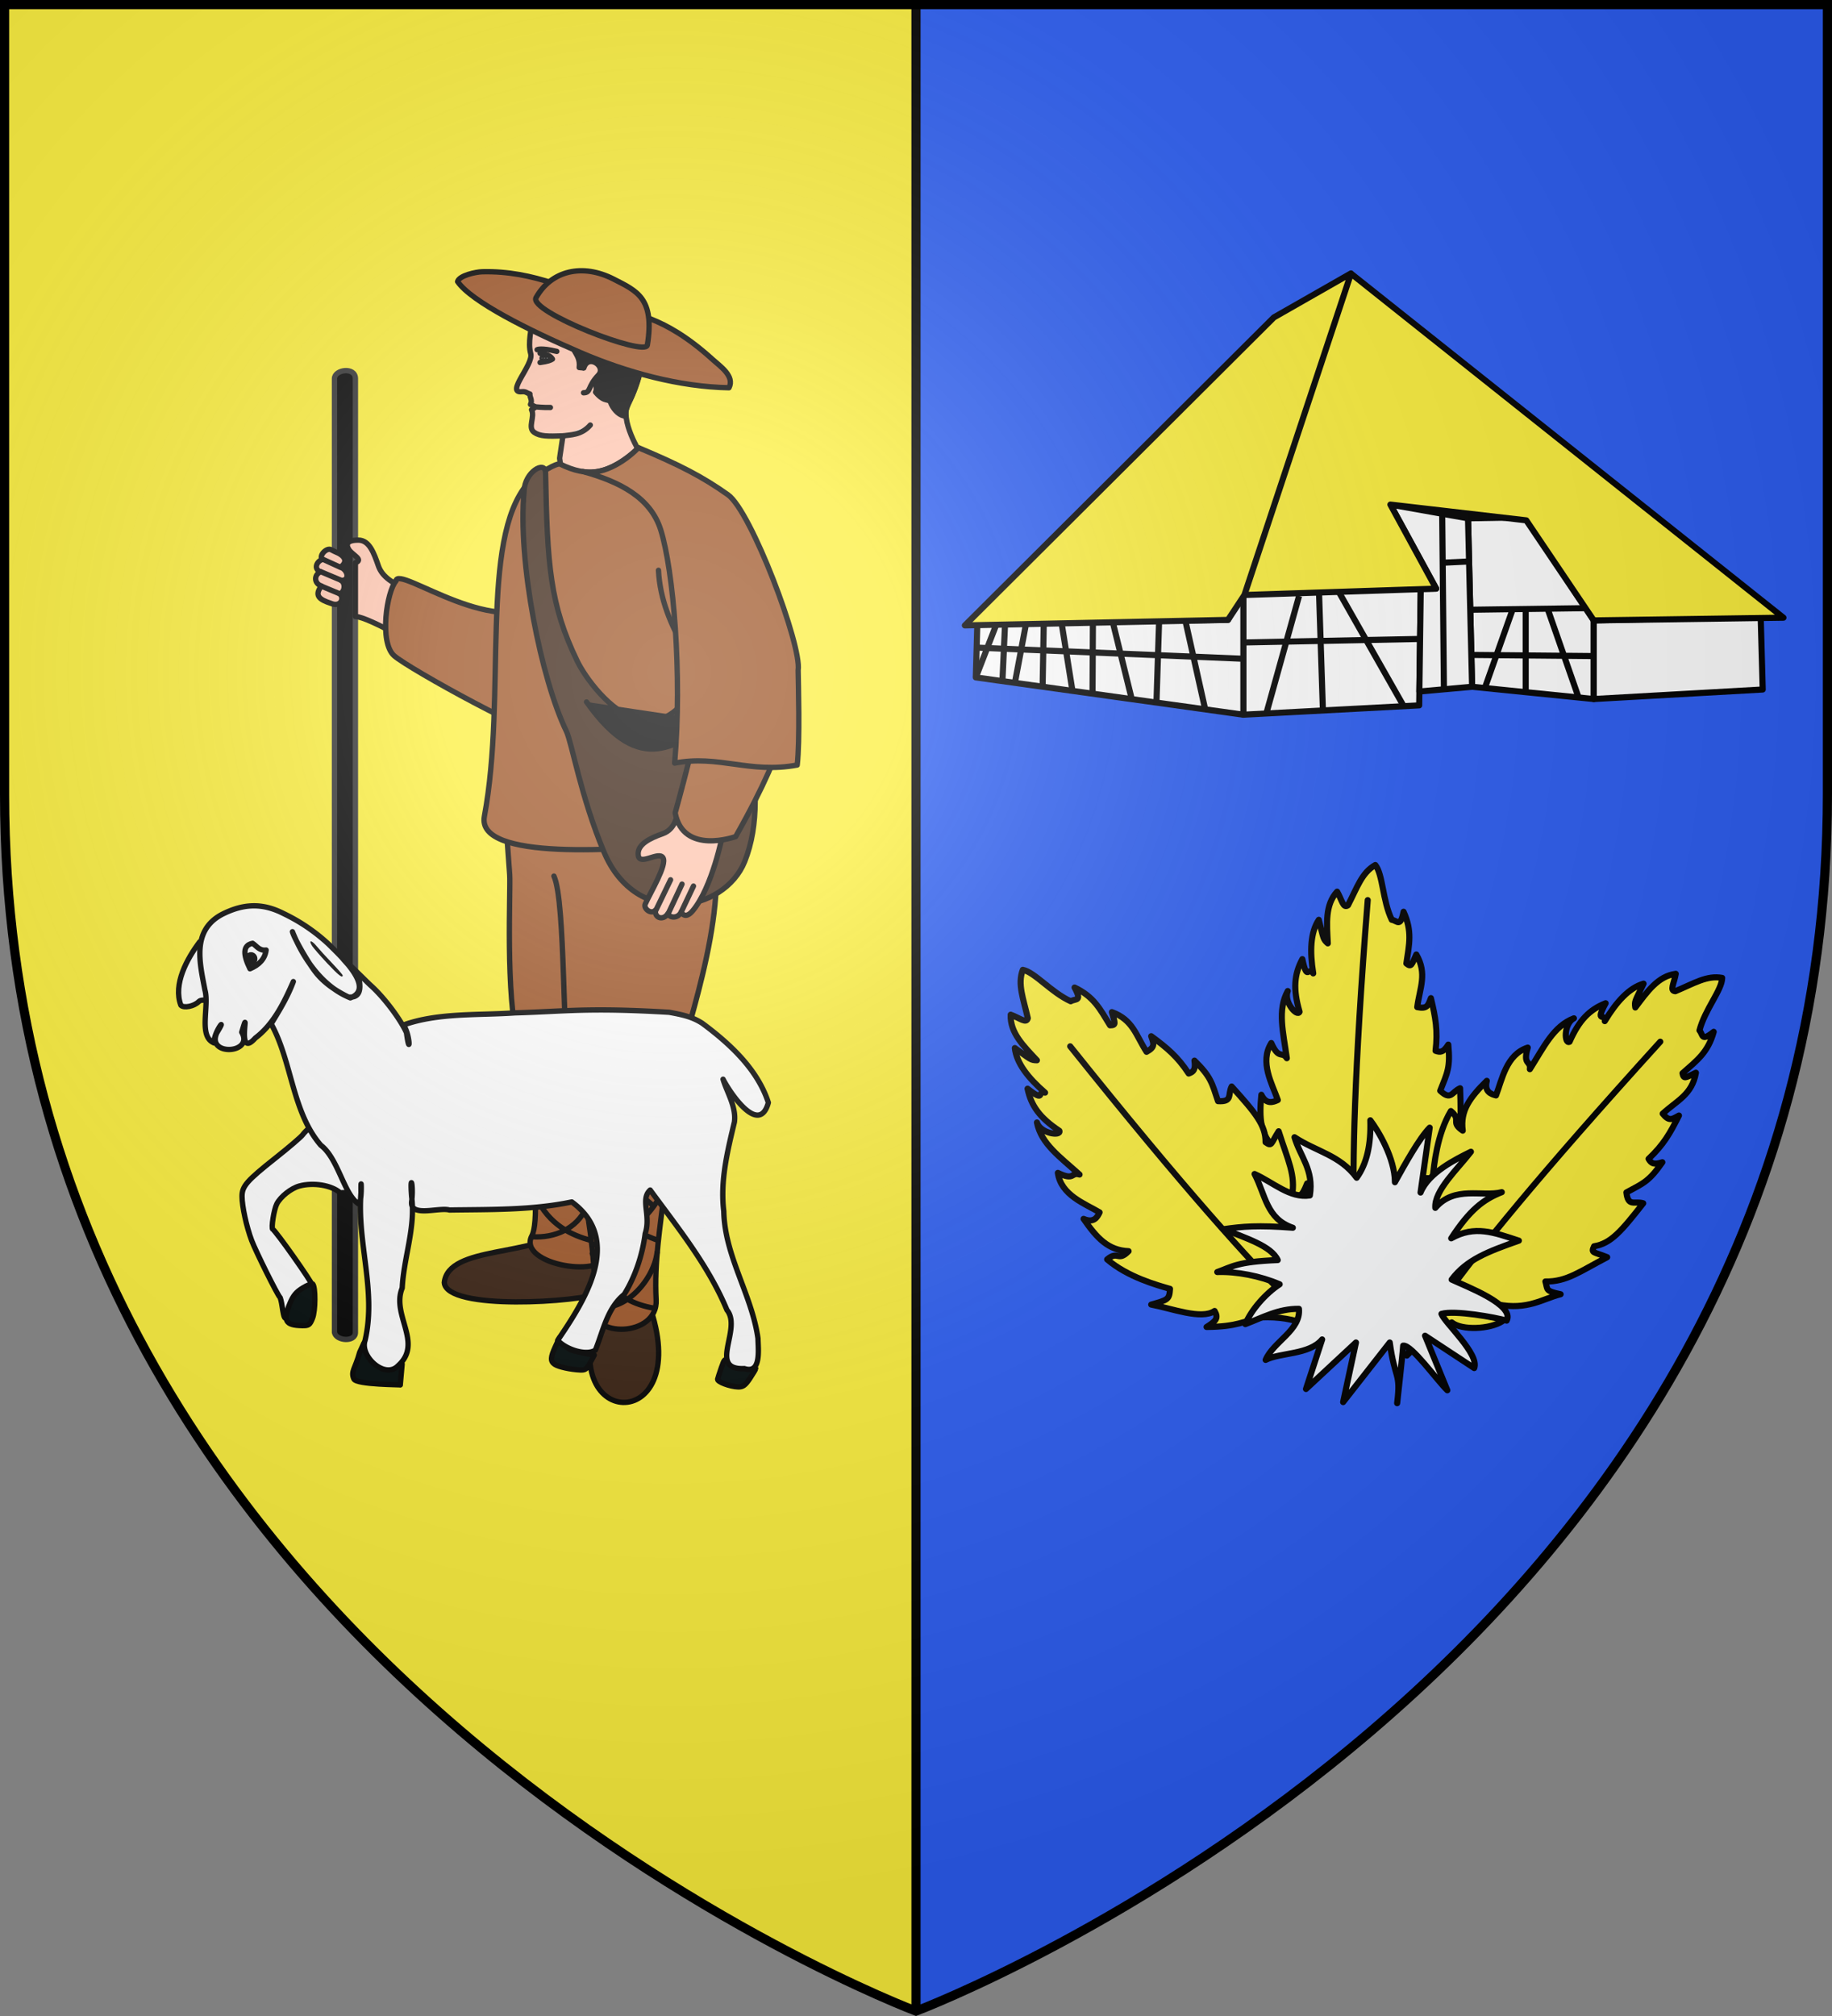 <svg height="660" viewBox="-300 -300 600 660" width="600" xmlns="http://www.w3.org/2000/svg"><rect x="-300" y="-300" width="600" height="660" fill="#808080" stroke="none"/><radialGradient id="a" cx="-80" cy="-80" gradientUnits="userSpaceOnUse" r="405"><stop offset="0" stop-color="#fff" stop-opacity=".31"/><stop offset=".19" stop-color="#fff" stop-opacity=".25"/><stop offset=".6" stop-color="#6b6b6b" stop-opacity=".125"/><stop offset="1" stop-opacity=".125"/></radialGradient><path d="M-298.5-298.5H0v657S-298.5 246.291-298.5-39.957z" fill="#fcef3c"/><path d="M298.5-298.5H0v657S298.5 246.291 298.5-39.957z" fill="#2b5df2"/><path d="M0 358.398V-298.5" fill="none" stroke="#000" stroke-width="3"/><g stroke-linejoin="round"><g stroke-linecap="round" stroke-width="1.75"><path d="M-115.634-157.31c-4.938.182-7.553.179-9.429-1.155-2.228-1.585.366-5.09-.86-7.385 1.79-.944 1.25-1.005-.338-1.743.76-1.455-.323-2.36-.174-3.416-1.11-.33-1.305-.891-2.653-.749-5.473.58 3.918-8.93 2.905-12.458-1.015-3.528.273-8.532.64-11.023.432-2.938 4.627-9.546 20.043-5.81 15.417 3.735 15.352 3.586 16.568 8.98 1.216 5.396-2.262 19.014-5.306 24.204-3.044 5.19 4.123 16.542 4.123 16.542l-5.158 9.906h-20.286l-1.161-8.564z" fill="#fec3ac" stroke="#000"/><path d="M-110.928-190.95c-4.258 5.521 1.304 5.798.629 11.273l1.513.14c.726-2.329 1.8-2.767 4.04-1.639.594.3 2.57 2.253.294 4.483-1.62 1.589.39 3.088-.489 5.078 3.28 3.922 4.397 1.512 5.14 3.916 1.042 2.161 2.838 3.885 4.832 3.972-1.077-3.314 4.747-8.017 5.877-22.29z" stroke="#000"/><path d="M-108.786-179.536c1.395-4.723 7.444-.481 4.761 2.336-3.656 3.84-2.386 5.786-4.864 5.786" fill="#fec3ac" stroke="#000"/><path d="M-190.455-176.048c0-3.003 6.853-3.961 6.853 0l-.001 312.292c-.004 3.223-6.272 2.814-6.852 0v-312.292z" stroke="#313131"/><g stroke="#000"><path d="M-160.304-86.805s-18.875-11.27-23.298-11.36v-17.596c2.682-.993-.624-2.347-2.031-4.14-1.215-1.846-.85-3.282 3-3.275 3.619.007 5.095 4.25 6.575 8.475 2.598 7.412 14.93 8.587 22.306 12.658 1.616 3.358-2.794 11.82-6.552 15.238z" fill="#fec3ac"/><path d="M-170.314-109.773c-2.949 3.226-5.581 20.062-.59 24.458 4.816 4.243 46.966 27.522 53.346 27.191l-2.964-46.471c-15.004 15.92-49.491-10.84-49.792-5.178z" fill="#9d5324"/><path d="M-103.64 128.929h16.852c13.417 41.275-32.228 39.235-16.851 0z" fill="#371f0f" fill-rule="evenodd"/><path d="M-103.613 101.27c4.308 3.233 12.063 20.284 1.038 21.903-7.629 3.218-51.196 5.987-51.915-3.277 1.305-12.254 29.66-8.341 39.802-17.591z" fill="#371f0f"/><path d="m-102.443 26.826 1.284 83.147c.14 9.02-29.625 4.161-24.655-5.383 4.27-8.2-4.599-61.13.368-77.764z" fill="#9d5324"/><path d="M-83.446 47.052c6.504 33.189-2.984 53.153-1.658 78.49.644 12.292-21.88 12.668-20.64 1.986 2.712-23.378-9.79-55.093-4.823-78.281z" fill="#9d5324"/><path d="M-134.298-30.5h66.542c8.274 24.664-7.118 65.436-10.034 79.366-2.05 9.794-31.942 12.923-35.585-.34-7.077 2.356-15.29-.646-16.778-6.193-4.473-16.68-2.556-50.971-2.922-56.003z" fill="#9d5324"/><path d="m-50.255-102.887-12.347-35.412c-6.22-3.673-12.36-5.926-28.226-15.048-9.72 8.884-16.662 9.739-25.77 5.253-1.206-.244-6.085 2.366-10.532 6.31-15.948 18.644-6.833 69.302-14.232 109.04-2.719 14.6 44.177 11.141 68.552 8.8l14.725-53.067z" fill="#9d5324"/><path d="M-102.184-21.057c-7.573-18.046-10.533-35.842-12.32-39.536-8.188-16.918-16.02-55.368-13.844-78.648.136-6.231 6.946-10.196 7.023-6.034.565 30.467 1.468 43.32 10.4 61.742 4.749 9.795 33.035 47.664 48.204-19.252 2.68 27.875 16.303 60.684 6.628 84.815-6.7 16.708-35.548 22.04-46.091-3.087z" fill="#371f0f"/><path d="M-113.442 48.283c-2.447-4.031-1.224-53.01-5.14-61.465" fill="none"/><path d="M-107.906-70.191c18.194 25.616 29.762 13.074 42.338 6.341"/><path d="M-63.325-26.828s-3.352 17.375-9.862 25.061c-.735.868-2.404 2.507-3.743.375-1.127 2.287-3.928 1.862-4.316.45-1.245 2.187-4.261 1.865-4.146-1.042-1.426 1.499-3.917-.628-3.301-2.011 1.74-3.908 7.239-12.89 5.826-15.197-1.413-2.308-7.628 2.8-8.1-.776-.473-3.576 3.812-5.611 8.043-7.106 4.232-1.495 4.7-6.34 4.7-6.34s10.35 2.89 14.9 6.586z" fill="#fec3ac"/><path d="M-62.814-138.404c8.07 4.413 24.228 53.682 22.922 61.053-1.306 7.372-.338 17.955-19.168 51.23 0 0-17.188 6.24-19.815-7.749 0 0 8.528-30.363 9.393-41.06.407-5.028-13.9-18.84-14.86-38.364" fill="#9d5324"/><path d="M-194.736-108.152c-2.467-.848-2.475-3.713-.274-4.636-2.468-.928-1.168-3.524.51-4.003-1.132-1.435 1.567-4.062 2.977-3.228.543.321.848.434 2.232 1.07.417.191 4.25 2.08.81 4.648 2.392.816 3.237 4.433.18 4.323 1.653.943 1.183 4.047-.528 4.32 1.762 1.336.48 4.583-2.766 3.196-3.898-1.256-5.524-2.58-3.141-5.69z" fill="#fec3ac"/><path d="M-123.108-184.337c2.866.37 3.646 1.241 4.04 1.891-.577.373-1.374.747-4.049 1.121" fill="#fff"/><path d="M-122.475-182.742c0 .353.348.638.447.638.09 0 .312-.286.312-.638 0-.352-.21-.637-.312-.637-.092 0-.447.285-.447.637z" fill-rule="evenodd"/><path d="M-115.634-157.31c2.364-.35 6.097-.203 8.96-3.537m-18.005-5.956s2.642.265 4.944.21m-4.343-18.924s1.168-.686 6.434.559" fill="#fff"/><path d="M-110.11-184.673c-16.802-7.242-35.57-16.614-40.02-23.15.56-1.988 5.933-3.154 8.09-3.21 16.956-.437 30.922 6.687 42.48 11.46 6.5 2.685 16.466 2.25 33.137 17.42 2.192 1.996 7.13 5.293 5.184 9.097-16.168-.277-33.55-5.013-48.871-11.617z" fill="#9d5324"/><path d="M-124.442-202.54c-2.554 4.567 35.827 19.452 36.46 15.516 2.467-15.357-3.431-17.707-11.065-21.607-10.178-5.2-20.4-2.841-25.395 6.09zM-109.087-145.63c7.225 1.535 15.156-4.551 18.16-7.816 13.634 5.704 21.007 9.523 29.335 15.416 7.631 5.4 24.26 49.522 22.988 57.473.06 4.256.62 23.003-.302 31.013-15.558 2.92-25.698-3.426-40.145-.627 2.52-29.185-.43-63.136-4.53-76.292-3.325-10.671-13.447-15.824-25.506-19.166z" fill="#9d5324"/><path d="m-85.306-1.76 4.926-10.207M-80.976-1.269l4.343-9.29" fill="#fff"/><path d="m-76.832-1.557 3.952-8.35" fill="#fec3ac"/><path d="m-194.23-116.883 5.64 2.57" fill="#fff"/><path d="m-195.035-112.868 6.686 2.81" fill="#fec3ac"/><path d="m-194.793-108.13 6.364 2.65M-111.79 35.81c3.291 1.41 6.837 2.63 8.346 5.371" fill="#fff"/><path d="M-107.49 97.93c7.5-1.757 10.233-3.397 16.436-6.767m4.671 3.308c-6.812-5.777-11.907-10.41-14.752-17.278m-10.664-12.588c-5.507-1.345-11.844-2.228-14.83-10.247m.62 10.815c3.937.95 11.002-1.735 14.406-5.54m2.339 28.478c-5.267-2.48-10.139-8.285-16.326-15.816m.854 12.205c6.04-1.3 12.965-2.615 14.1-8.36m4.153 29.959c-6.128-1.709-13.596-4.803-18.212-14.629m-.895 13.422c7.15.443 14.466-2.546 17.58-9.516m1.987 14.978c2.899 6.006 5.875 15.587 20.507 17.963m-24.615-48.387c3.196 7.066 4.346 18.318 25.618 26.138m-27.27-42.496c7.757 17.58 19.601 18.724 30.04 18.614m.275-19.705c-6.078 12.46-16.426 16.226-28.357 17.99m3.882 27.104c7.688-1.851 17.97-6.238 23.632-18.934m-23.537 38.729c9.645 3.365 19.908-7.993 21.06-17.361" fill="none"/></g></g><g stroke="#000" stroke-linecap="round" stroke-width="1.73"><path d="m-160.761 148.46-4.344 1.26c-2.832-1.038-5.144-3.063-6.878-6.023l-1.17-1.999-1.368 2.998c-1.467 5.378-2.949 6.097-1.877 8.613.81 1.903 15.703 1.823 15.029 1.944zM-99.843 148.029l1.314-2.451-2.454-.454c-5.135-.95-6.015-1.331-7.401-3.216l-1.424-1.935-1.32 2.86c-1.614 3.495-1.658 4.758-.199 5.749 1.203.817 5.142 1.684 8.257 1.817 1.665.07 2.083-.236 3.227-2.37zM-48.099 153.117c1.034-1.553 1.88-2.984 1.88-3.18 0-.194-1.767-.488-3.927-.652-2.497-.189-4.332-.732-5.037-1.492-1.049-1.128-1.167-1.028-2.166 1.846-.58 1.671-1.126 3.355-1.211 3.74-.189.855 3.993 2.43 6.652 2.507 1.542.044 2.307-.511 3.81-2.769z" fill="#000909" transform="matrix(1.011 0 0 1.011 -5.763 -3.552)"/><path d="M-226.64 31.117c1.232-1.23 3.844.771 3.289-2.898 1.064-5.568 6.157-11.303-2.998-16.447-4.092 5.454-8.668 13.7-6.094 20.529 1 1.018 4.26.353 5.802-1.184zM-196.116 128.131c.777-1.517 1.939-2.644 3.669-3.559 1.392-.736 2.532-1.487 2.532-1.668 0-.892-11.837-17.644-12.754-18.05-.6-.265.385-6.467 1.309-8.247 1.22-2.351 4.61-5.037 7.289-5.772 4.53-1.244 10.455-.27 13.218 2.176 20.898.135-5.222-20.042-7.883-21.853-.587-.758-3.448 1.958-4.252 3.082-.502.7-4.473 4.095-8.826 7.544-9.282 7.353-10.82 9.114-10.82 12.386 0 3.234 1.438 9.829 3.111 14.272 1.336 3.547 8.42 17.788 9.141 18.379.186.152.518 1.49.737 2.971.62 4.195.96 4.684 1.725 2.482.368-1.057 1.18-2.922 1.804-4.143z" fill="#fff" transform="matrix(1.011 0 0 1.011 -5.763 -3.552)"/><path d="M-162.109 149.054c8.3-7.349-2.235-16.43 1.365-25.178.506-9.959 4.371-19.55 3.057-29.595-.62-7.858.642-4.183.045 1.246-1.02 5.762 8.844 2.07 12.196 3.076 13.134-.201 26.742.097 39.643-2.615 16.986 12.452 3.87 32.351-4.57 44.803 2.675 2.974 9.3 5.126 12.208 3.177 2.558-6.28 3.797-13.541 9.343-18.048 3.475-5.597 5.88-12.534 6.796-19.687 1.96-5.896-1.71-11.077 1.616-14.103 9.081 12.38 18.952 24.579 24.868 38.86 5.036 6.124-6.355 19.509 5.647 18.958 5.571 1.853 4.442-6.325 4.405-9.74-1.977-14.202-10.8-26.631-11.077-41.22-1.21-9.797 1.192-19.411 3.432-28.842.71-4.894-2.541-9.893-3.667-13.896 2.448 4.766 11.732 18.329 14.672 7.578-3.5-10.795-12.448-19.052-21.362-25.664-3.272-2.133-6.355-2.77-10.761-3.592-26.432-1.567-33.587-.28-50.02.194-11.686.826-24.839-.105-36.03 3.91 2.38 3.732 2.012 10.64.95 2.529-2.058-4.566-7.451-11.676-11.664-15.397-.559-.493-5.84-5.776-8.9-8.562-.755-.686 5.718 6.29 5.102 6.155 1.025 4.7-.256 6.542-3.371 6.228-1.923-.946-6.39-3.232-9.697-6.957-2.548-2.707-7.784-11.822-8.421-14.19 3.508 8.742 9.768 17.832 18.764 21.42 8.232-3.093-3.204-13.56-7.002-17.348a58.448 58.448 0 0 0-14.712-9.99c-6.875-3.493-13.031-3.187-19.97.365-9.738 5.272-7.12 15.564-5.419 24.458 1.465 5.27-2.25 15.043 2.985 17.122-.34-3.427 4.67-9.466.865-3.291-3.529 7.65 12.152 6.817 8.071-.195 3.123-10.579-2.239 9.315 4.403 1.882 6.027-4.53 9.42-11.746 12.308-18.269-1.957 5.313-4.961 10.009-7.18 13.689 6.728 12.1 6.776 28.534 16.083 39.303 5.832 4.429 7.488 16.356 12.496 19.128 1.023-2.946.415-10.756.523-3.77-1.365 16 5.059 31.912 1.31 47.865-1.772 5.006 6.374 12.633 10.67 8.203z" fill="#fff" transform="matrix(1.011 0 0 1.011 -5.763 -3.552)"/><path d="M-192.832 15.361c-2.232-2.381-4.434-4.903-4.895-5.604-1.358-2.065-.309-2.105 1.38-.053.853 1.037 3.133 3.54 5.067 5.562 1.933 2.022 3.515 3.845 3.515 4.05 0 1.055-1.39-.03-5.067-3.955z" stroke="none"/><path d="M-189.787 133.64c.97-2.401 1.012-10.091.06-11.075-.23-.239-1.676.329-3.214 1.261-2.124 1.288-3.122 2.48-4.154 4.962-2.354 5.66-1.548 7.156 3.91 7.25 2.198.038 2.5-.176 3.398-2.397z" fill="#000909" transform="matrix(1.011 0 0 1.011 -5.763 -3.552)"/><path d="M-210.055 20.485c-2.215-4.507-2.437-7.61.852-8.245 1.34.885 2.16 2.464 4.378 2.183-.375 2.873-2.262 4.804-5.23 6.062z" fill="#fff" transform="matrix(1.011 0 0 1.011 -5.763 -3.552)"/><path d="M-208.519 17.258a1.204 1.286 0 1 1-2.408 0 1.204 1.286 0 1 1 2.408 0z" transform="matrix(1.011 0 0 1.011 -5.763 -3.552)"/></g><g stroke="#000" stroke-width="1.999"><g fill="#fff"><path d="M107.217-111.233v40.143l57.519-3.049.509-38.11z" stroke-linecap="round" transform="matrix(1.001 0 0 1.001 -.1 5.138)"/><path d="m107.217-71.09-87.55-12.195.51-17.785 81.998-1.022 5.042-9.141zM180.713-135.315l1.337 55.092 39.801 4.007v-25.71l-22.409-33.723z" stroke-linecap="round" transform="matrix(1.001 0 0 1.001 -.1 5.138)"/><path d="m182.05-80.223-17.265 1.554.46-33.58 5.047-.068-14.98-27.489 25.4 4.49 1.338 55.093" stroke-linecap="round" transform="matrix(1.001 0 0 1.001 -.1 5.138)"/><path d="m216.916-76.626-10.041-28.748m-20.65 25.533 8.903-25.155M114.873-72.04l10.555-37.875m47.118-10.883 8.307-.398m-8.016 42.683-.58-58.794m9.722 46.671 39.538.371m-21.934-15.404v26.871m19.263-27.125-37.505.51m-42.99-5.986 21.559 37.95m-52.567-21.267 57.67-1.147m-33.04-14.9 1.275 38.715M29.282-101.721l-.893 19.357m7.781-18.847L32.47-81.6m9.44-19.74-.382 20.886m6.123-21.14 3.572 22.286m6.761-22.414-.127 23.815m6.505-23.942 6.251 25.343m8.164 1.4.893-27.507m8.42.127 6.633 29.673m-68.262-27.976-6.794 17.503m-.048-9.761 87.13 3.643" transform="matrix(1.001 0 0 1.001 -.1 5.138)"/><path d="m276.472-103.08.66 23.75-55.281 3.114v-25.71z" stroke-linecap="round" transform="matrix(1.001 0 0 1.001 -.1 5.138)"/></g><path d="m107.551-110.237 62.741-2.08-14.98-27.489 44.465 5.154 22.074 32.726 62.06-.889L142.416-215.36 107.55-110.237l-5.376 8.145-86.085 1.799 101.1-100.73 25.226-14.39" fill="#fcef3c" stroke-linecap="round" transform="matrix(1.001 0 0 1.001 -.1 5.138)"/></g><g stroke="#000" stroke-linecap="round" stroke-width="1.984"><path d="M152.967 144.17c.719-10.357 4.232-17.588 4.232-17.588 4.305-.078 10.973-6.326 12.318-10.773.31-1.023-4.39.734-4.742-3.22 8.783-4.728 10.167-10.961 13.622-15.688-4.666 2.5-4.178 1.458-6.462 0 5.397-4.345 6.5-9.777 10.297-18.908-4.638 1.472-4.89 2.489-5.555 0 3.633-4.195 3.627-9.497 3.23-20.923-2.727 1.18-2.928 4.14-6.46.81 2.347-5.92 3.334-7.548 2.626-14.991-1.581 2.524-2.557 2.6-4.138 2.015.775-6.604-.001-10.797-1.511-17.1-.938 2.43-1.186 3.567-4.44 2.92.814-6.303 3.336-10.798-.302-17.1-1.58 3.525-1.65 4.178-3.23 2.918.942-6.302 1.964-10.496-.908-16.799-1.06 5.204-1.986 2.915-3.835 2.618-3.016-6.245-2.868-14.762-5.346-17.796-4.391 2.45-5.872 7.273-8.88 13.07-1.58 1.153-1.952-1.707-3.533-4.426-3.959 4.329-3.353 10.331-3.022 16.799-1.58-1.366-1.348-1.525-2.929-7.647-2.744 4.114-2.95 10.192-1.813 17.402-1.58-2.473-1.953 2.911-3.533-4.633-2.673 4.97-3.058 9.725-.907 17.1-.718 1.803-5.275-3.222-3.835-6.743-3.429 6.17-1.462 13.371-.302 21.828-1.581-2.48-2.557.684-5.045-4.935-3.9 6.212.308 13.306 2.116 18.513-1.58.74-3.766 1.54-5.346-1.714-.718 7.612-.446 12.981 4.44 17.401-5.045.51-2.325-2.41-7.067-2.41 1.427 8.723 7.106 16.88 9.484 20.414-2.387 2.474-2.743 2.357-7.972 0 4.377 5.332 9.252 14.264 14.434 14.784-.485 2.668-1.703 2.797-5.347 2.317 7.738 6.352 10.599 6.357 15.435 8.85 9.703 7.385 12.477 15.46 14.226 23.636z" fill="#fcef3c" fill-rule="evenodd" transform="matrix(1.008 0 0 1.008 -3.147 -1.252)"/><path d="M149.895-4.033c-8.98 112.983-2.07 119.872-2.061 119.88" fill="none" transform="matrix(1.008 0 0 1.008 -3.147 -1.252)"/><path d="M162.606 143.886c7.23-7.474 14.583-10.762 14.583-10.762 3.348 2.698 12.485 2.185 16.383-.36.897-.585-3.836-2.25-1.556-5.505 9.776 2.006 14.856-1.882 20.55-3.29-5.185-1.074-4.14-1.56-4.95-4.14 6.936.13 11.285-3.324 20.08-7.886-4.5-1.845-5.35-1.227-4.254-3.56 5.488-.886 8.902-4.95 15.966-13.958-2.85-.843-4.913 1.295-5.472-3.52 5.616-3.03 7.422-3.644 11.679-9.8-2.839.92-3.635.353-4.47-1.108 4.853-4.562 6.962-8.272 9.87-14.067-2.286 1.26-3.21 1.973-5.284-.609 4.687-4.307 9.518-6.134 10.795-13.293-3.484 1.688-3.958 2.144-4.357.166 4.787-4.224 8.273-6.782 10.138-13.45-4.168 3.307-3.401.96-4.626-.452 1.717-6.716 7.322-13.146 7.38-17.058-4.944-.937-9.188 1.81-15.23 4.322-1.955-.13-.395-2.558.148-5.654-5.825.78-9.231 5.765-13.148 10.932-.33-2.06-.05-2.031 2.687-7.734-4.755 1.393-8.833 5.917-12.61 12.169.384-2.908-3.373.979.281-5.814-5.253 2.095-8.614 5.491-11.721 12.519-1.713.921-1.964-5.848 1.41-7.622-6.605 2.529-9.742 9.306-14.307 16.526.388-2.911-2.4-1.114-.682-7.012-6.994 2.26-8.344 10.39-10.317 15.538-1.688-.446-3.878-1.233-2.99-4.74-5.459 5.372-8.712 9.66-7.82 16.176-4.192-2.842-.226-3.336-3.859-6.374-4.531 7.596-5.442 17.484-5.898 21.715-3.425.365-3.621.047-6.108-5.108-.084 6.889-2.11 16.855 1.525 20.573-2.092 1.734-3.109 1.052-5.59-1.651 1.83 9.824 4.02 11.662 6.116 16.67 2.672 11.874-.41 19.837-4.342 27.221z" fill="#fcef3c" fill-rule="evenodd" transform="matrix(1.008 0 0 1.008 -3.147 -1.252)"/><path d="M244.945 41.95c-80.082 88.134-79.227 98.72-79.226 98.733" fill="none" transform="matrix(1.008 0 0 1.008 -3.147 -1.252)"/><path d="M141.206 140.484c-6.129-8.395-8.1-16.185-8.1-16.185 3.247-2.818 4.326-11.877 2.489-16.146-.423-.981-2.89 3.376-5.71.572 3.68-9.249.721-14.91.32-20.745-1.963 4.904-2.26 3.793-4.95 4.14 1.332-6.786-1.324-11.655-4.305-21.082-2.603 4.099-2.14 5.04-4.255 3.56.078-5.543-3.345-9.6-11.017-18.1-1.328 2.652.426 5.05-4.427 4.762-2.02-6.04-2.312-7.919-7.655-13.167.417 2.947-.282 3.63-1.87 4.195-3.665-5.556-6.964-8.27-12.184-12.131.849 2.462 1.392 3.492-1.519 5.08-3.44-5.348-4.407-10.408-11.258-12.905 1.063 3.714 1.43 4.258-.593 4.306-3.341-5.432-5.263-9.299-11.527-12.287 2.543 4.666.359 3.505-1.25 4.463-6.337-2.853-11.716-9.471-15.57-10.207-1.784 4.69.192 9.333 1.625 15.7-.467 1.897-2.596-.055-5.56-1.126-.242 5.854 4.093 10.063 8.517 14.806-2.092-.034-2.016-.304-7.174-3.981.55 4.91 4.311 9.698 9.832 14.492-2.806-.882.381 3.482-5.695-1.285 1.158 5.52 3.93 9.409 10.332 13.68.613 1.841-6.118.913-7.285-2.707 1.352 6.922 7.502 11.179 13.843 16.914-2.81-.886-1.517 2.162-7.046-.548 1.017 7.258 8.816 9.995 13.558 12.826-.733 1.58-1.89 3.593-5.2 2.113 4.358 6.29 8.029 10.23 14.621 10.485-3.535 3.622-3.334-.357-6.967 2.681 6.718 5.768 16.328 8.379 20.43 9.562-.235 3.425-.583 3.562-6.108 5.108 6.791 1.28 16.285 4.998 20.59 2.076 1.35 2.355.499 3.234-2.602 5.2 10.024-.09 12.219-1.92 17.531-3.109 12.194-.56 19.526 3.847 26.139 8.99z" fill="#fcef3c" fill-rule="evenodd" transform="matrix(1.008 0 0 1.008 -3.147 -1.252)"/><path d="M53.223 43.45c74.956 93.662 86.017 94.524 86.03 94.525" fill="none" transform="matrix(1.008 0 0 1.008 -3.147 -1.252)"/><path d="M161.405 140.663c2.736-.353 11.03 11.328 14.354 14.495l-7.245-17.721 15.98 10.515c1.755-4.564-9.61-14.706-10.648-17.601 4.31-1.266 17.468 1.108 21.191 2.186 2.662-5.118-12.814-10.96-17.879-13.328 4.87-6.48 11.718-9.071 21.842-12.641-8.24-2.712-14.33-5.056-21.985-.754 5.99-9.204 10.444-12.646 16.434-14.993-6.323 1.634-15.277-2.26-21.6 5.095-.389-5.638 7.267-12.588 11.572-18.227-4.892 2.413-13.803 6.779-16.367 13.252l2.973-21.07c-3.328 3.372-7.972 11.732-11.3 17.723-.032-7.842-5.438-16.761-7.995-20.121.252 8.016-1.17 14.154-4.434 18.665-5.417-7.373-13.145-8.502-20.197-13.16 1.794 6.215 6.34 10.602 4.991 18.905-6.468 1.016-12.024-4.332-17.97-6.965 3.588 6.82 3.817 14.542 12.436 17.46-11.282-.872-16.402-.426-22.418.45 7.09 2.932 15.437 5.447 17.508 10.046-13.342.519-14.887 2.226-19.649 3.885 6.323-.217 13.962 1.267 20.284 3.98-4.576 2.969-9.266 8.361-11.155 12.936 5.582-2.097 10.737-5.047 17.413-4.965.698 6.911-8.37 10.723-10.818 16.589 4.702-2.435 14.183-1.608 18.363-6.649l-5.253 16.097 16.234-15.102L141.904 159l15.145-19.355c1.668 12.307 3.65 9.441 2.425 19.586-.234 1.938 1.787-15.888 1.93-18.568z" fill="#fdfeff" fill-rule="evenodd" transform="matrix(1.008 0 0 1.008 -3.147 -1.252)"/></g></g><path d="M-298.5-298.5h597v258.543C298.5 246.291 0 358.5 0 358.5S-298.5 246.291-298.5-39.957z" fill="url(#a)"/><path d="M-298.5-298.5h597v258.503C298.5 246.206 0 358.398 0 358.398S-298.5 246.206-298.5-39.997z" fill="none" stroke="#000" stroke-width="3"/></svg>